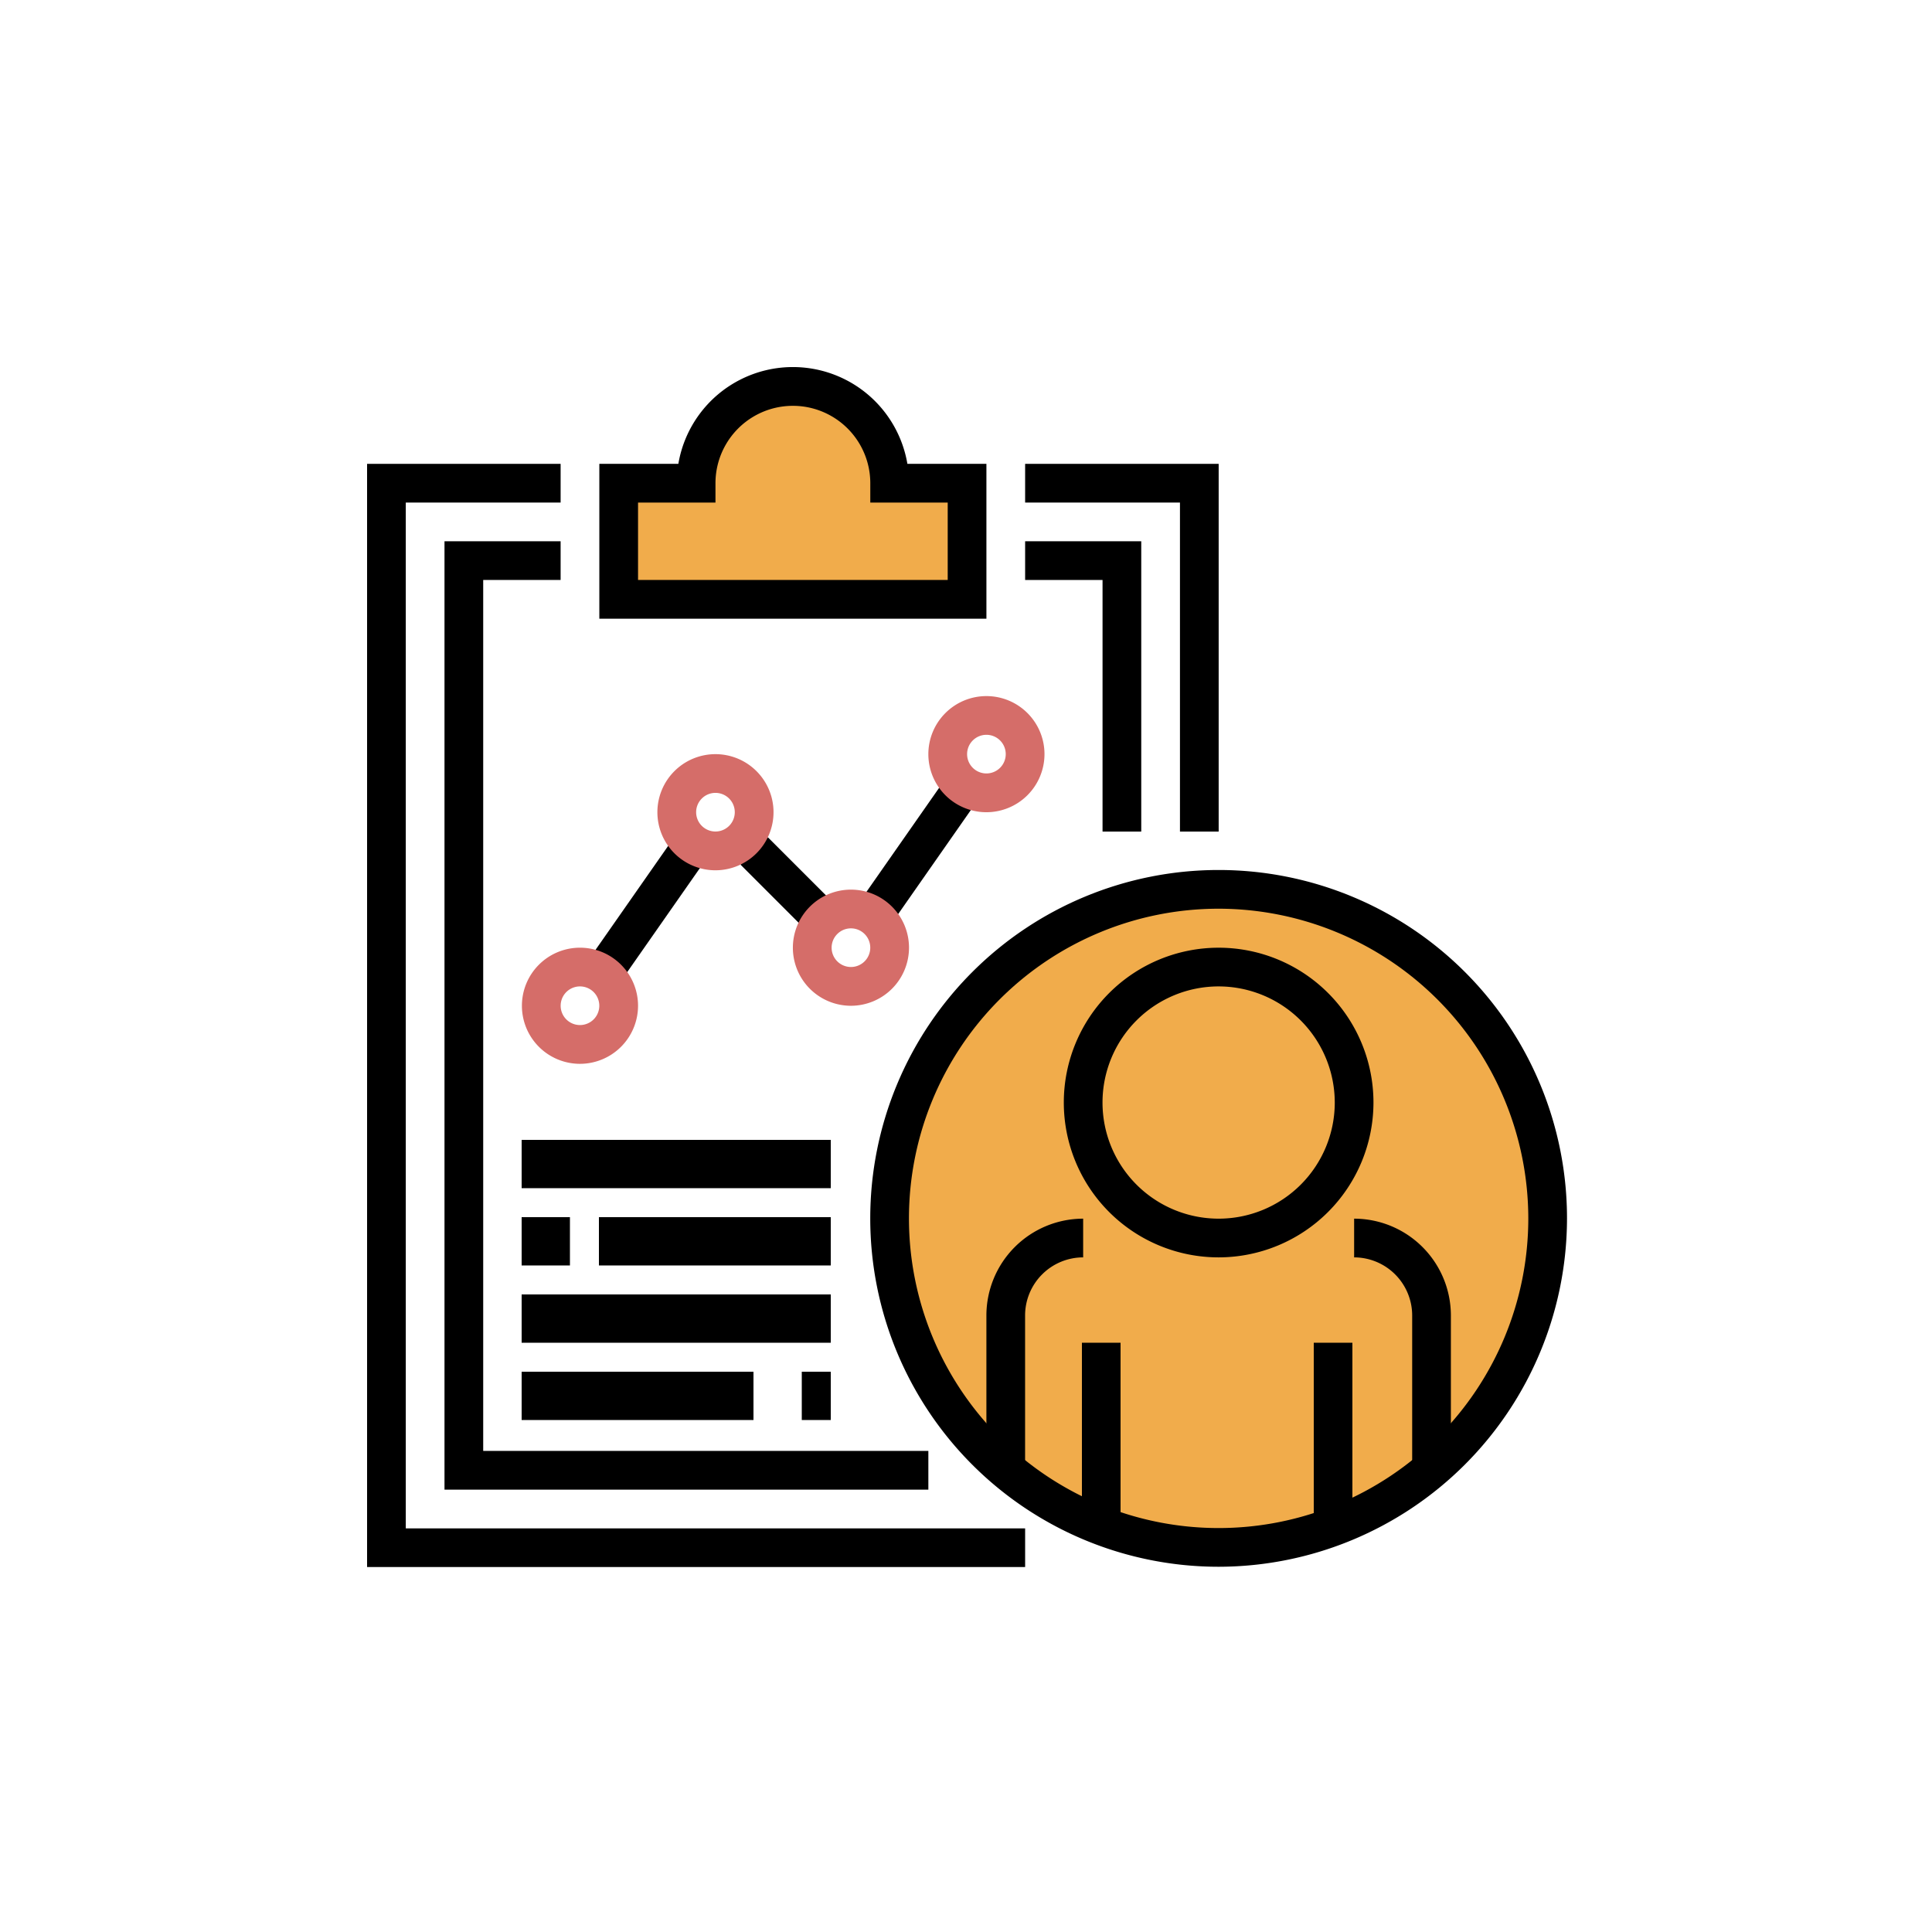 <?xml version="1.0" encoding="UTF-8"?>
<svg xmlns="http://www.w3.org/2000/svg" xmlns:xlink="http://www.w3.org/1999/xlink" width="200" height="200" viewBox="0 0 200 200">
  <defs>
    <clipPath id="clip-path">
      <rect id="長方形_259" data-name="長方形 259" width="200" height="200" transform="translate(995 2755)" fill="none"></rect>
    </clipPath>
    <clipPath id="clip-path-2">
      <rect id="長方形_163" data-name="長方形 163" width="125" height="125" transform="translate(0 0)" fill="none"></rect>
    </clipPath>
  </defs>
  <g id="マスクグループ_3" data-name="マスクグループ 3" transform="translate(-995 -2755)" clip-path="url(#clip-path)">
    <g id="グループ_110" data-name="グループ 110" transform="translate(1033 2793)">
      <g id="グループ_109" data-name="グループ 109" clip-path="url(#clip-path-2)">
        <path id="パス_590" data-name="パス 590" d="M41.05,11.018a10.018,10.018,0,0,0-20.035,0H13V23.039H49.064V11.018Z" transform="translate(13.046 1.004)" fill="#f1ac4b"></path>
        <path id="パス_591" data-name="パス 591" d="M52.071,26.046H12V10.018h8.18a12.023,12.023,0,0,1,23.71,0h8.18ZM16.007,22.039H48.064V14.025H40.05v-2a8.014,8.014,0,1,0-16.028,0v2H16.007Z" transform="translate(12.043)"></path>
        <path id="パス_592" data-name="パス 592" d="M95.119,61.045a34.06,34.06,0,1,1-34.06-34.06,34.06,34.06,0,0,1,34.06,34.06" transform="translate(27.094 27.081)" fill="#f1ac4b"></path>
        <path id="パス_593" data-name="パス 593" d="M68.121,119.2H0V5H20.035V9.007H4.007V115.2H68.121Z" transform="translate(0 5.018)"></path>
        <path id="パス_594" data-name="パス 594" d="M54.035,43.067H50.028V9.007H34V5H54.035Z" transform="translate(34.121 5.018)"></path>
        <path id="パス_595" data-name="パス 595" d="M54.089,107.174H4V9H16.021v4.007H8.007v90.16H54.089Z" transform="translate(4.014 9.032)"></path>
        <path id="パス_596" data-name="パス 596" d="M46.021,39.053H42.014V13.007H34V9H46.021Z" transform="translate(34.121 9.032)"></path>
        <path id="パス_597" data-name="パス 597" d="M52.026,62.057A16.028,16.028,0,1,1,68.055,46.028,16.047,16.047,0,0,1,52.026,62.057m0-28.05A12.021,12.021,0,1,0,64.048,46.028,12.033,12.033,0,0,0,52.026,34.007" transform="translate(36.126 30.106)"></path>
        <path id="パス_598" data-name="パス 598" d="M61.016,70.046H57.009V54.018A6.018,6.018,0,0,0,51,48.007V44A10.029,10.029,0,0,1,61.016,54.018Z" transform="translate(51.179 44.156)"></path>
        <path id="パス_599" data-name="パス 599" d="M36.005,70.046H32V54.018A10.029,10.029,0,0,1,42.016,44v4.007a6.018,6.018,0,0,0-6.011,6.011Z" transform="translate(32.112 44.156)"></path>
        <rect id="長方形_152" data-name="長方形 152" width="4" height="19" transform="translate(98 101)"></rect>
        <rect id="長方形_153" data-name="長方形 153" width="4" height="19" transform="translate(74 101)"></rect>
        <path id="パス_600" data-name="パス 600" d="M62.062,98.113A36.064,36.064,0,1,1,98.126,62.049,36.105,36.105,0,0,1,62.062,98.113m0-68.121A32.057,32.057,0,1,0,94.119,62.049,32.094,32.094,0,0,0,62.062,29.992" transform="translate(26.09 26.077)"></path>
        <rect id="長方形_154" data-name="長方形 154" width="17.469" height="4.007" transform="matrix(0.573, -0.82, 0.82, 0.573, 50.454, 56.099)"></rect>
        <rect id="長方形_155" data-name="長方形 155" width="4.006" height="11.334" transform="translate(38.654 51.505) rotate(-45)"></rect>
        <rect id="長方形_156" data-name="長方形 156" width="16.071" height="4.007" transform="matrix(0.573, -0.82, 0.82, 0.573, 22.404, 62.109)"></rect>
        <rect id="長方形_157" data-name="長方形 157" width="24" height="5" transform="translate(16 104)"></rect>
        <rect id="長方形_158" data-name="長方形 158" width="3" height="5" transform="translate(45 104)"></rect>
        <rect id="長方形_159" data-name="長方形 159" width="32" height="5" transform="translate(16 96)"></rect>
        <path id="パス_601" data-name="パス 601" d="M14.011,42.021a6.011,6.011,0,1,1,6.011-6.011,6.018,6.018,0,0,1-6.011,6.011m0-8.014a2,2,0,1,0,2,2,2,2,0,0,0-2-2" transform="translate(8.028 30.106)" fill="#d56d69"></path>
        <path id="パス_602" data-name="パス 602" d="M21.011,32.021a6.011,6.011,0,1,1,6.011-6.011,6.018,6.018,0,0,1-6.011,6.011m0-8.014a2,2,0,1,0,2,2,2,2,0,0,0-2-2" transform="translate(15.053 20.071)" fill="#d56d69"></path>
        <path id="パス_603" data-name="パス 603" d="M35.011,29.021a6.011,6.011,0,1,1,6.011-6.011,6.018,6.018,0,0,1-6.011,6.011m0-8.014a2,2,0,1,0,2,2,2,2,0,0,0-2-2" transform="translate(29.103 17.06)" fill="#d56d69"></path>
        <path id="パス_604" data-name="パス 604" d="M28.011,39.021a6.011,6.011,0,1,1,6.011-6.011,6.018,6.018,0,0,1-6.011,6.011m0-8.014a2,2,0,1,0,2,2,2,2,0,0,0-2-2" transform="translate(22.078 27.096)" fill="#d56d69"></path>
        <rect id="長方形_160" data-name="長方形 160" width="5" height="5" transform="translate(16 88)"></rect>
        <rect id="長方形_161" data-name="長方形 161" width="24" height="5" transform="translate(24 88)"></rect>
        <rect id="長方形_162" data-name="長方形 162" width="32" height="5" transform="translate(16 80)"></rect>
      </g>
    </g>
  </g>
</svg>
